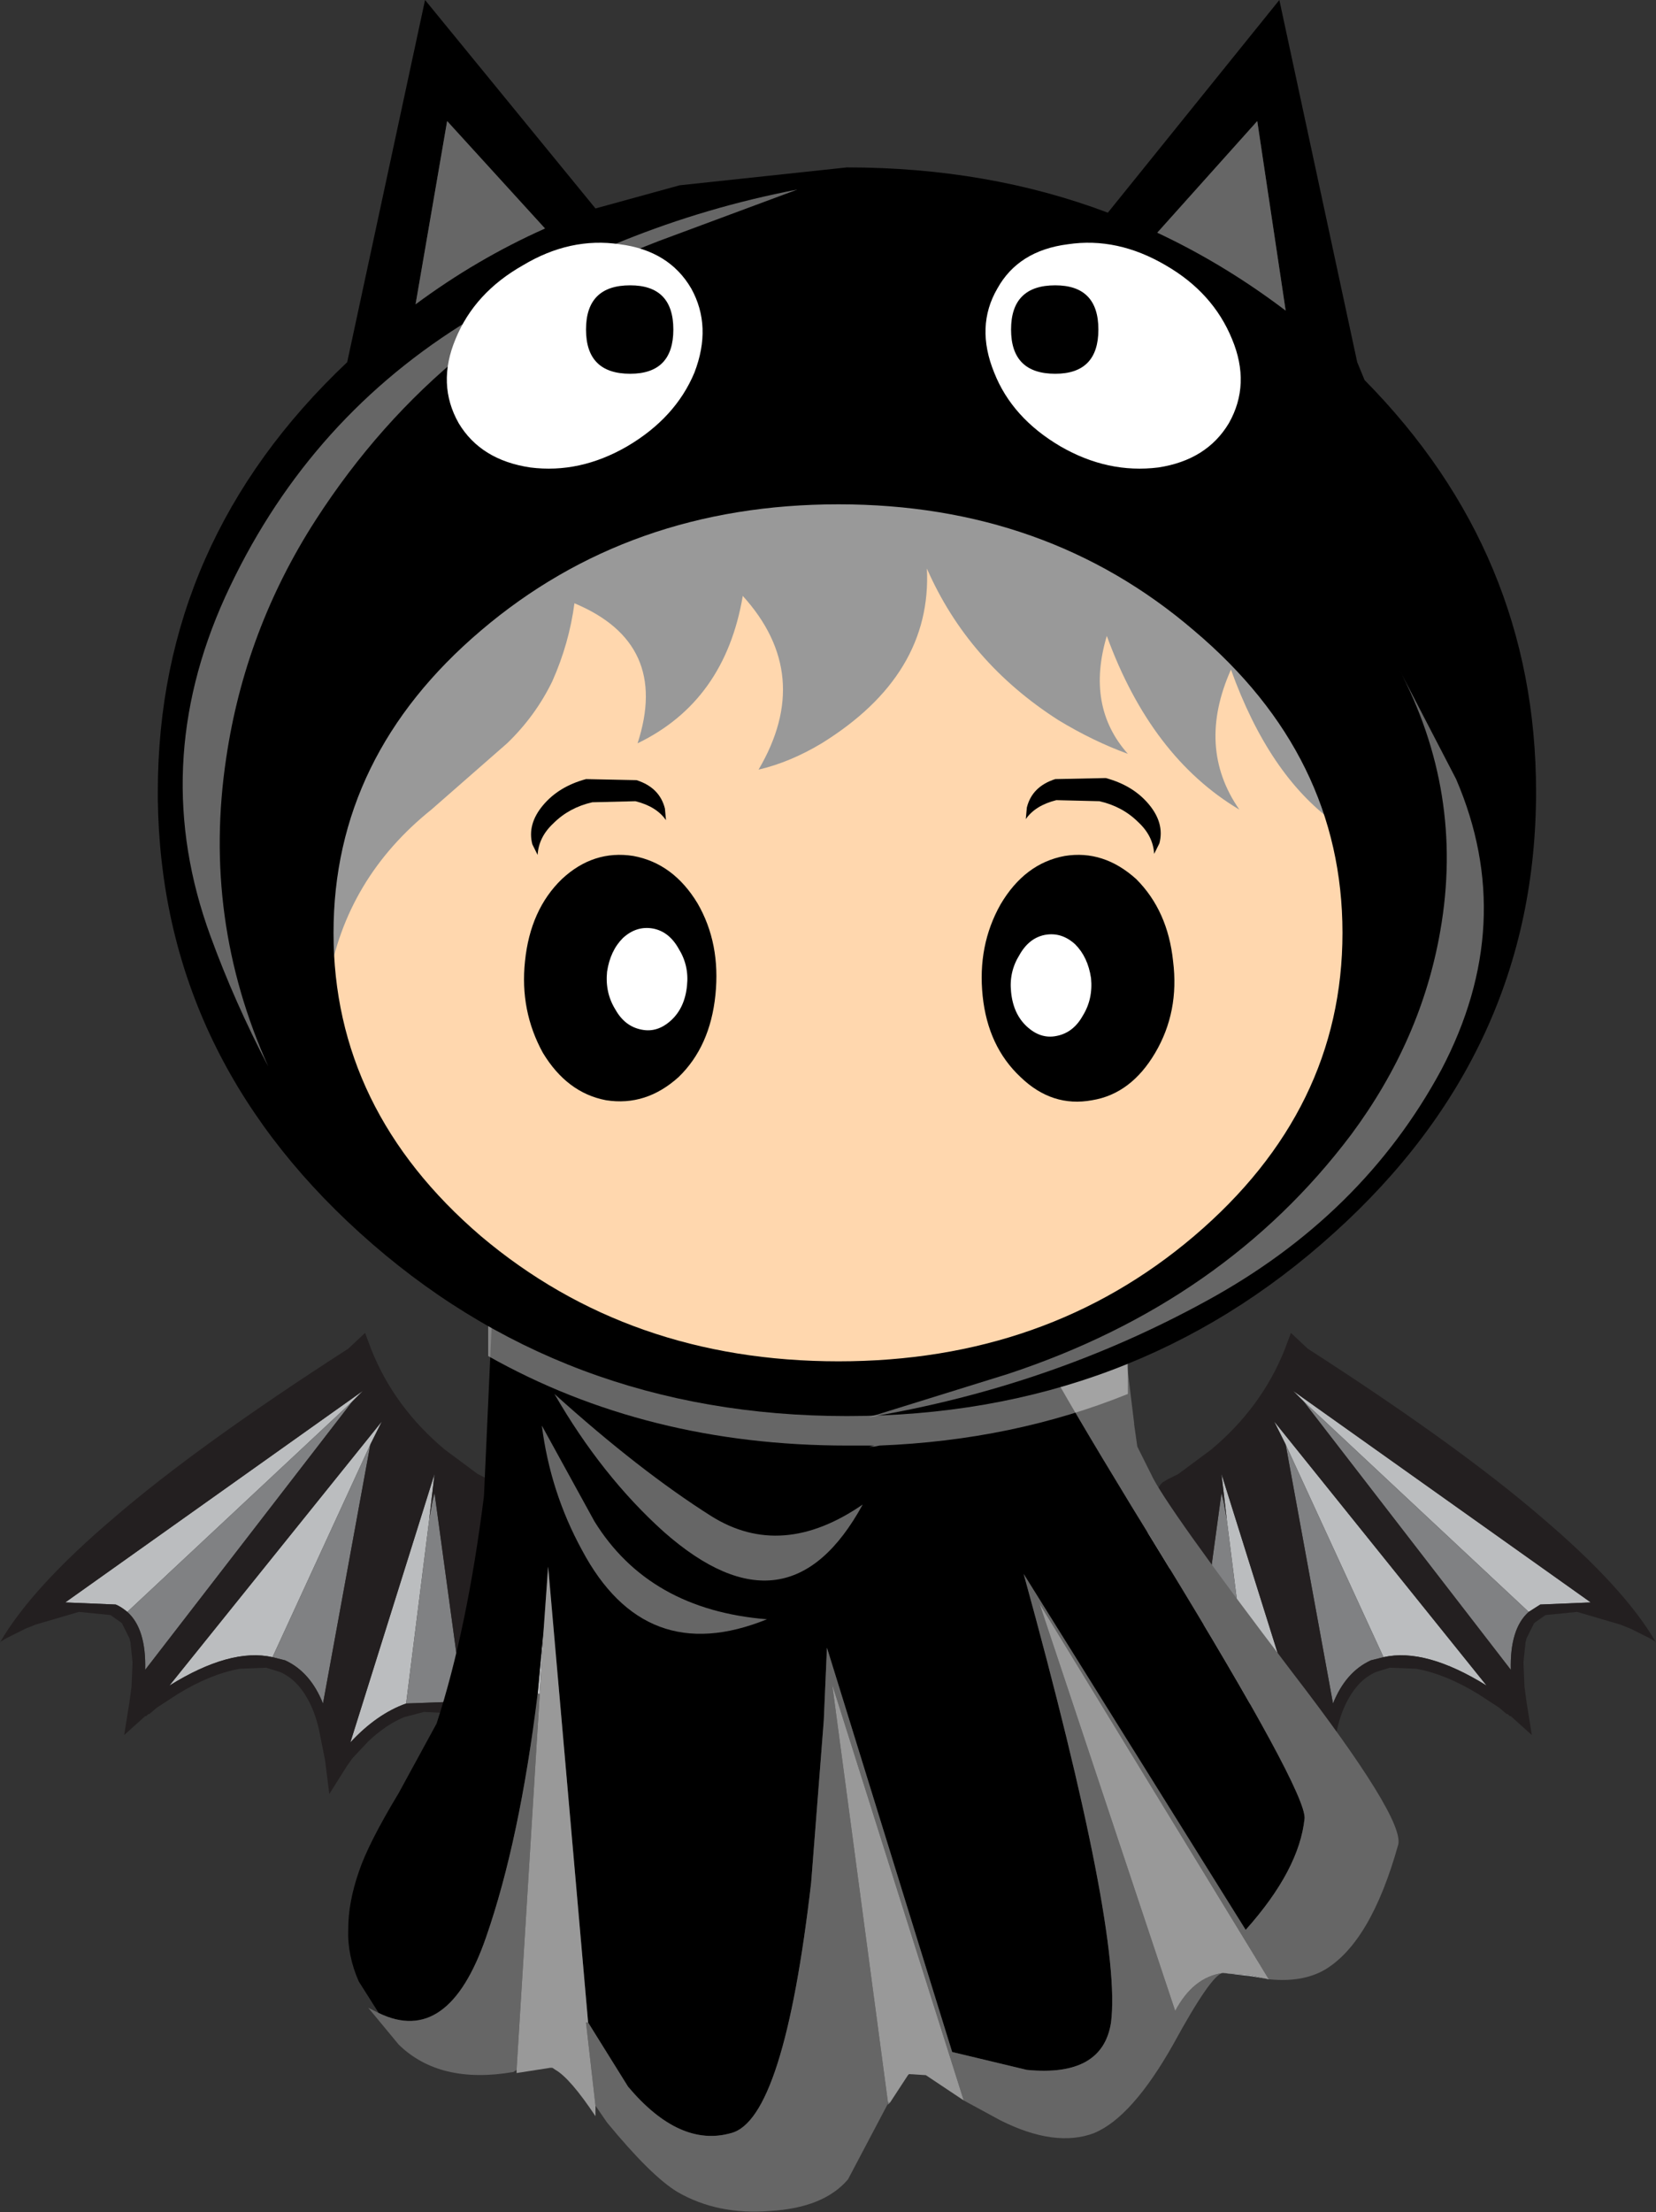 <?xml version="1.0" encoding="UTF-8" standalone="no"?>
<svg xmlns:xlink="http://www.w3.org/1999/xlink" height="105.05px" width="78.7px" xmlns="http://www.w3.org/2000/svg">
  <rect width="100%" height="100%" fill="#333333" stroke="none"/>
  <g transform="matrix(1.0, 0.0, 0.0, 1.0, 40.3, 64.65)">
    <path d="M-16.1 8.2 L-17.25 7.55 -17.05 16.65 -16.55 16.95 -16.1 9.05 -16.15 9.05 -16.45 8.5 -16.15 9.0 -16.1 9.05 -16.1 8.2 M-23.55 1.9 L-23.05 1.4 -37.2 11.45 -34.8 11.55 Q-34.55 11.65 -34.25 11.9 L-23.55 1.9 M-22.7 3.95 L-22.15 2.85 -32.25 15.4 Q-29.35 13.6 -27.35 14.05 L-22.7 3.95 M-21.0 16.25 L-19.9 7.5 -19.65 5.35 -23.65 18.1 Q-22.4 16.75 -21.0 16.25" fill="#bbbdbf" fill-rule="evenodd" stroke="none"/>
    <path d="M-15.1 8.55 L-16.5 7.95 -16.1 8.2 -16.1 9.05 -16.15 9.0 -16.15 9.05 -16.1 9.05 -16.55 16.95 -16.05 17.25 -14.85 9.0 -14.8 8.7 -15.1 8.55 M-23.55 1.9 L-34.25 11.9 Q-33.35 12.7 -33.4 14.65 L-23.55 1.9 M-22.7 3.95 L-27.35 14.05 -26.75 14.2 Q-25.55 14.75 -24.95 16.25 L-22.7 3.95 M-21.0 16.25 L-18.3 16.15 -19.65 6.25 -19.75 6.65 -19.9 7.5 -21.0 16.25" fill="#808183" fill-rule="evenodd" stroke="none"/>
    <path d="M-15.1 8.55 L-16.75 5.85 -16.85 5.75 -17.1 5.6 -17.6 5.35 -19.15 4.2 Q-21.55 2.2 -22.65 -0.55 L-22.95 -1.35 -23.75 -0.6 Q-30.9 4.0 -34.85 7.4 -38.8 10.75 -40.3 13.35 L-40.25 13.3 -40.0 13.15 -39.1 12.7 -38.6 12.5 -36.55 11.9 -35.05 12.05 -34.55 12.4 -34.5 12.45 -34.15 13.15 -34.1 13.35 -34.0 14.3 -34.05 15.45 -34.15 16.2 -34.4 17.75 -33.4 16.85 -33.35 16.85 -33.25 16.75 -33.2 16.75 -32.85 16.45 -31.85 15.8 Q-30.3 14.85 -28.9 14.6 L-27.65 14.55 -27.0 14.75 Q-26.2 15.1 -25.7 16.0 -25.35 16.6 -25.15 17.45 L-24.85 18.95 -24.65 20.55 -23.8 19.2 -23.55 18.85 -22.8 18.05 Q-21.95 17.25 -21.1 16.9 L-20.15 16.65 -18.2 16.75 -17.65 16.95 -17.05 17.3 -16.55 17.6 -16.35 17.75 -16.25 17.9 -16.15 17.9 -15.9 18.1 -15.3 18.6 -14.6 17.15 -13.9 15.2 Q-13.45 13.8 -13.45 12.95 L-13.55 11.9 -13.95 10.85 -14.85 9.0 -16.05 17.25 -16.55 16.95 -17.05 16.65 -17.25 7.55 -16.1 8.2 -16.5 7.95 -15.1 8.55 M-34.25 11.9 Q-34.55 11.65 -34.8 11.55 L-37.2 11.45 -23.05 1.4 -23.55 1.9 -33.4 14.65 Q-33.35 12.7 -34.25 11.9 M-27.35 14.05 Q-29.35 13.6 -32.25 15.4 L-22.15 2.85 -22.7 3.95 -24.95 16.25 Q-25.55 14.75 -26.75 14.2 L-27.35 14.05 M-16.15 9.0 L-16.45 8.5 -16.15 9.05 -16.15 9.0 M-19.9 7.5 L-19.75 6.65 -19.65 6.25 -18.3 16.15 -21.0 16.25 Q-22.4 16.75 -23.65 18.1 L-19.65 5.35 -19.9 7.5" fill="#231f20" fill-rule="evenodd" stroke="none"/>
    <path d="M14.2 8.2 Q14.75 7.85 15.35 7.55 L15.15 16.65 14.65 16.95 14.2 9.05 14.25 9.05 14.55 8.5 14.25 9.0 14.2 9.05 14.2 8.2 M21.65 1.9 L21.15 1.4 35.3 11.45 32.9 11.55 32.35 11.9 21.65 1.9 M20.8 3.95 L20.25 2.85 30.35 15.4 Q27.45 13.6 25.45 14.05 L20.8 3.95 M19.1 16.25 L18.0 7.5 17.75 5.35 21.75 18.1 Q20.5 16.75 19.1 16.25" fill="#bbbdbf" fill-rule="evenodd" stroke="none"/>
    <path d="M13.2 8.55 L14.6 7.95 14.2 8.2 14.2 9.05 14.25 9.0 14.25 9.05 14.2 9.05 14.65 16.95 14.15 17.25 12.95 9.0 12.9 8.7 13.2 8.55 M21.65 1.9 L32.35 11.9 Q31.45 12.7 31.5 14.65 L21.65 1.9 M20.8 3.95 L25.45 14.05 24.85 14.2 Q23.65 14.75 23.05 16.25 L20.8 3.95 M19.1 16.25 L16.4 16.15 17.75 6.25 17.85 6.65 18.0 7.5 19.1 16.25" fill="#808183" fill-rule="evenodd" stroke="none"/>
    <path d="M13.2 8.55 L14.85 5.85 14.95 5.75 15.2 5.6 15.7 5.35 17.25 4.2 Q19.65 2.2 20.75 -0.55 L21.05 -1.35 21.85 -0.6 Q29.0 4.0 32.95 7.4 36.9 10.75 38.4 13.35 L38.35 13.3 38.1 13.15 37.2 12.7 36.7 12.5 34.65 11.9 33.15 12.05 32.65 12.4 32.6 12.45 32.25 13.15 32.2 13.35 32.1 14.3 32.15 15.45 32.25 16.2 32.5 17.75 31.5 16.85 31.45 16.85 31.35 16.75 31.3 16.75 30.95 16.45 29.95 15.8 Q28.4 14.85 27.0 14.6 L25.75 14.55 25.1 14.75 Q24.3 15.1 23.8 16.0 23.45 16.6 23.25 17.45 L22.95 18.95 22.75 20.55 21.9 19.2 21.65 18.85 20.9 18.05 Q20.05 17.25 19.2 16.9 L18.25 16.65 16.3 16.75 15.75 16.95 15.15 17.3 14.65 17.6 14.45 17.75 14.35 17.9 14.25 17.9 14.0 18.1 13.4 18.6 12.7 17.15 12.0 15.2 Q11.55 13.8 11.55 12.95 L11.65 11.9 12.05 10.85 12.95 9.0 14.15 17.25 14.65 16.95 15.15 16.65 15.35 7.55 Q14.75 7.85 14.2 8.2 L14.6 7.95 13.2 8.55 M32.35 11.9 L32.9 11.55 35.3 11.45 21.15 1.4 21.65 1.9 31.5 14.65 Q31.45 12.7 32.35 11.9 M25.45 14.05 Q27.45 13.6 30.35 15.4 L20.25 2.85 20.8 3.95 23.05 16.25 Q23.65 14.75 24.85 14.2 L25.45 14.05 M14.25 9.0 L14.55 8.5 14.25 9.05 14.25 9.0 M18.0 7.5 L17.85 6.65 17.75 6.25 16.4 16.15 19.1 16.25 Q20.5 16.75 21.75 18.1 L17.75 5.35 18.0 7.5" fill="#231f20" fill-rule="evenodd" stroke="none"/>
    <path d="M-14.75 15.8 L-14.45 12.55 -14.65 15.8 -14.75 15.8 M20.0 29.35 L20.05 29.35 19.15 29.2 17.85 29.05 19.1 29.15 20.0 29.35" fill="#bbbdbf" fill-rule="evenodd" stroke="none"/>
    <path d="M5.5 35.1 L5.55 35.15 5.5 35.1 M1.9 35.2 L2.0 35.2 1.9 35.3 1.9 35.2 M-15.75 33.8 L-15.75 33.65 -15.75 33.8" fill="#808183" fill-rule="evenodd" stroke="none"/>
    <path d="M13.1 -1.15 Q11.3 -13.65 8.25 -2.45 8.3 -1.5 15.05 9.45 21.75 20.4 21.7 21.7 21.45 24.15 18.9 27.0 L8.35 10.1 Q13.05 27.15 12.5 31.4 12.1 34.0 8.5 33.65 L4.95 32.8 -1.0 13.6 -1.15 17.05 -1.75 24.75 Q-3.05 36.0 -5.55 36.65 -8.0 37.35 -10.45 34.45 L-12.35 31.4 -14.25 9.75 -14.45 12.55 -14.75 15.8 Q-15.6 22.75 -17.2 27.35 -19.0 32.55 -22.3 30.95 L-23.25 29.45 Q-23.8 28.2 -23.75 26.95 -23.75 25.7 -23.25 24.25 -22.8 22.9 -21.35 20.5 L-19.55 17.2 Q-18.1 12.75 -17.3 6.4 L-16.55 -10.15 12.05 -10.15 13.1 -1.15" fill="#000000" fill-rule="evenodd" stroke="none"/>
    <path d="M-12.35 31.4 L-10.45 34.45 Q-8.0 37.35 -5.55 36.65 -3.05 36.0 -1.75 24.75 L-1.15 17.05 -1.0 13.6 4.95 32.8 8.5 33.65 Q12.1 34.0 12.5 31.4 13.05 27.15 8.35 10.1 L18.9 27.0 Q21.45 24.15 21.7 21.7 21.75 20.4 15.05 9.45 8.3 -1.5 8.25 -2.45 11.3 -13.65 13.1 -1.15 L13.6 2.95 13.6 3.0 13.75 4.05 14.4 5.35 Q15.05 6.8 21.1 14.75 26.45 21.7 26.15 22.95 24.85 27.6 22.65 28.9 21.6 29.5 20.05 29.35 L20.0 29.35 9.1 11.5 15.55 30.85 Q16.4 29.25 17.8 29.05 17.25 29.15 15.45 32.45 13.5 35.9 11.7 36.65 9.85 37.35 7.25 36.05 L5.5 35.1 -0.75 15.35 1.9 35.2 1.9 35.25 0.0 38.85 Q-1.15 40.2 -3.7 40.35 -6.2 40.55 -8.1 39.45 -9.35 38.7 -11.45 36.15 L-12.0 35.35 -12.45 31.4 -12.35 31.4 M-22.3 30.95 Q-19.0 32.55 -17.2 27.35 -15.6 22.75 -14.75 15.8 L-14.65 15.8 -15.75 33.65 -15.9 33.75 Q-19.4 34.35 -21.35 32.45 L-22.8 30.7 -22.3 30.95" fill="#666666" fill-rule="evenodd" stroke="none"/>
    <path d="M-14.45 12.55 L-14.25 9.75 -12.35 31.4 -12.45 31.4 -12.0 35.35 -12.0 35.85 Q-13.2 34.05 -13.9 33.65 L-14.05 33.55 -14.15 33.55 -15.75 33.8 -15.75 33.65 -14.65 15.8 -14.45 12.55 M1.9 35.2 L-0.75 15.35 5.5 35.1 3.7 33.9 2.9 33.85 2.85 33.9 2.0 35.2 1.9 35.2 M17.8 29.05 Q16.4 29.25 15.55 30.85 L9.1 11.5 20.0 29.35 19.1 29.15 17.85 29.05 17.8 29.05" fill="#999999" fill-rule="evenodd" stroke="none"/>
    <path d="M24.25 -33.7 L24.7 -21.6 26.6 -22.45 Q29.85 -23.6 30.65 -21.8 31.0 -21.05 31.0 -19.95 30.95 -18.6 30.3 -16.8 29.15 -13.4 27.5 -13.15 25.3 -12.85 24.25 -14.2 18.35 -4.7 8.25 -0.3 -1.8 4.05 -11.75 -1.2 -20.15 -5.7 -24.65 -14.2 -25.7 -12.85 -27.9 -13.15 -29.55 -13.4 -30.7 -16.8 -31.3 -18.55 -31.35 -19.8 L-31.35 -19.95 Q-31.4 -21.05 -31.0 -21.8 -30.5 -22.95 -28.85 -22.85 L-26.95 -22.5 -24.75 -21.6 Q-25.3 -31.1 -24.2 -32.05 -21.35 -35.2 -15.1 -37.15 -9.25 -38.9 -1.9 -39.15 5.5 -39.4 12.3 -38.0 19.55 -36.6 24.25 -33.7 M27.05 -20.9 L27.15 -20.7 27.1 -20.9 27.05 -20.9 M27.7 -18.7 L27.25 -19.8 27.4 -19.85 Q29.35 -20.0 29.35 -18.7 29.9 -19.0 29.75 -19.7 L29.35 -20.5 Q28.75 -21.45 27.25 -20.5 L25.95 -19.6 25.9 -19.5 Q26.6 -18.55 26.75 -17.15 26.9 -15.75 25.6 -14.75 28.75 -15.6 27.7 -18.7 M-30.1 -20.35 L-30.35 -19.7 Q-30.55 -19.0 -29.95 -18.7 L-29.8 -19.35 Q-29.4 -20.0 -28.05 -19.85 L-27.8 -19.8 -28.25 -18.7 Q-29.4 -15.6 -26.25 -14.75 -27.5 -15.75 -27.35 -17.15 -27.2 -18.55 -26.5 -19.5 L-26.5 -19.6 -27.55 -20.4 -27.8 -20.5 Q-29.4 -21.45 -29.95 -20.5 L-30.1 -20.35" fill="#ffd7ae" fill-rule="evenodd" stroke="none"/>
    <path d="M27.7 -18.7 Q28.75 -15.6 25.6 -14.75 26.9 -15.75 26.75 -17.15 26.6 -18.55 25.9 -19.5 L25.95 -19.6 27.25 -20.5 Q28.75 -21.45 29.35 -20.5 L29.75 -19.7 Q29.9 -19.0 29.35 -18.7 29.35 -20.0 27.4 -19.85 L27.25 -19.8 27.7 -18.7 M-30.1 -20.35 L-29.95 -20.5 Q-29.4 -21.45 -27.8 -20.5 L-27.55 -20.4 -26.5 -19.6 -26.5 -19.5 Q-27.2 -18.55 -27.35 -17.15 -27.5 -15.75 -26.25 -14.75 -29.4 -15.6 -28.25 -18.7 L-27.8 -19.8 -28.05 -19.85 Q-29.4 -20.0 -29.8 -19.35 L-29.95 -18.7 Q-30.55 -19.0 -30.35 -19.7 L-30.1 -20.35" fill="#feaf61" fill-rule="evenodd" stroke="none"/>
    <path d="M27.1 -28.6 Q28.15 -23.55 25.15 -18.8 26.15 -23.4 23.1 -25.6 20.0 -27.85 18.2 -32.85 16.55 -29.15 18.6 -26.2 14.4 -28.7 12.3 -34.45 11.3 -31.1 13.3 -28.85 11.65 -29.45 10.0 -30.45 5.7 -33.2 3.75 -37.65 4.0 -32.6 -1.25 -29.35 -2.75 -28.45 -4.25 -28.1 -1.6 -32.6 -5.0 -36.35 -5.85 -31.35 -10.0 -29.35 -8.45 -34.1 -13.0 -36.0 -13.25 -34.1 -14.05 -32.3 -14.85 -30.65 -16.2 -29.35 L-19.8 -26.2 Q-23.85 -22.95 -24.7 -18.0 -27.35 -21.95 -26.65 -26.35 -25.95 -30.75 -24.5 -33.0 L-22.2 -34.95 Q-14.1 -41.55 -5.4 -42.75 -1.7 -43.25 2.1 -42.75 L5.3 -42.25 11.0 -40.8 Q15.45 -39.4 19.25 -37.15 L22.1 -35.25 25.0 -32.9 Q26.5 -31.45 27.1 -28.6" fill="#999999" fill-rule="evenodd" stroke="none"/>
    <path d="M-7.15 -21.75 Q-6.05 -19.85 -6.3 -17.4 -6.55 -14.95 -8.05 -13.5 -9.6 -12.1 -11.5 -12.4 -13.35 -12.75 -14.5 -14.65 -15.6 -16.65 -15.35 -19.0 -15.1 -21.45 -13.6 -22.9 -12.1 -24.3 -10.2 -24.0 -8.3 -23.65 -7.15 -21.75" fill="#000000" fill-rule="evenodd" stroke="none"/>
    <path d="M-7.65 -17.85 Q-7.75 -16.8 -8.4 -16.2 -9.05 -15.6 -9.8 -15.75 -10.6 -15.9 -11.05 -16.7 -11.55 -17.5 -11.45 -18.5 -11.3 -19.5 -10.7 -20.1 -10.05 -20.7 -9.25 -20.55 -8.5 -20.4 -8.05 -19.6 -7.55 -18.8 -7.65 -17.85" fill="#ffffff" fill-rule="evenodd" stroke="none"/>
    <path d="M7.25 -21.7 Q6.15 -19.75 6.4 -17.35 6.65 -14.95 8.2 -13.5 9.7 -12.05 11.6 -12.4 13.45 -12.7 14.6 -14.65 15.75 -16.6 15.45 -19.0 15.2 -21.4 13.7 -22.9 12.15 -24.3 10.3 -24.0 8.4 -23.65 7.25 -21.7" fill="#000000" fill-rule="evenodd" stroke="none"/>
    <path d="M7.75 -17.55 Q7.85 -16.5 8.5 -15.9 9.15 -15.3 9.9 -15.45 10.7 -15.6 11.15 -16.4 11.65 -17.2 11.55 -18.2 11.4 -19.2 10.8 -19.8 10.15 -20.4 9.35 -20.25 8.6 -20.1 8.15 -19.3 7.65 -18.5 7.75 -17.55" fill="#ffffff" fill-rule="evenodd" stroke="none"/>
    <path d="M-10.05 -27.6 Q-8.95 -27.25 -8.7 -26.25 L-8.65 -25.7 Q-9.1 -26.35 -10.1 -26.6 L-12.15 -26.55 Q-13.25 -26.3 -14.0 -25.55 -14.7 -24.9 -14.75 -24.05 L-15.0 -24.55 Q-15.25 -25.5 -14.5 -26.4 -13.75 -27.3 -12.45 -27.65 L-10.05 -27.6" fill="#000000" fill-rule="evenodd" stroke="none"/>
    <path d="M9.85 -27.65 Q8.75 -27.3 8.5 -26.3 L8.45 -25.75 Q8.9 -26.4 9.9 -26.65 L11.95 -26.6 Q13.05 -26.35 13.8 -25.6 14.5 -24.95 14.55 -24.1 L14.8 -24.6 Q15.05 -25.55 14.3 -26.45 13.55 -27.35 12.25 -27.7 L9.85 -27.65" fill="#000000" fill-rule="evenodd" stroke="none"/>
    <path d="M1.5 4.0 L1.25 4.05 1.0 4.05 1.25 4.0 -0.05 4.0 Q-9.55 4.0 -17.1 -0.25 L-17.1 -4.25 Q-10.15 1.4 -0.45 1.4 7.3 1.4 13.3 -2.25 L13.3 1.55 Q7.85 3.75 1.5 4.0" fill="#ffffff" fill-opacity="0.4" fill-rule="evenodd" stroke="none"/>
    <path d="M12.35 -54.55 L20.5 -64.65 24.2 -47.45 24.55 -46.6 Q32.7 -38.35 32.7 -27.05 32.7 -14.75 23.1 -6.1 13.5 2.6 -0.05 2.6 -13.6 2.6 -23.2 -6.1 -32.65 -14.65 -32.8 -26.7 L-32.8 -27.05 Q-32.8 -38.95 -23.8 -47.45 L-20.1 -64.65 -12.0 -54.75 -8.0 -55.85 -0.05 -56.7 Q6.65 -56.7 12.35 -54.55 M19.45 -58.9 L14.7 -53.6 Q17.9 -52.1 20.8 -49.9 L19.45 -58.9 M23.5 -20.35 Q23.5 -28.75 16.45 -34.7 9.45 -40.7 -0.45 -40.7 -10.4 -40.7 -17.45 -34.7 -24.45 -28.75 -24.45 -20.35 -24.45 -11.95 -17.45 -5.95 -10.4 0.0 -0.45 0.0 9.45 0.0 16.45 -5.95 23.5 -11.95 23.5 -20.35 M-14.4 -53.8 L-19.05 -58.9 -20.55 -50.2 Q-17.65 -52.35 -14.4 -53.8" fill="#000000" fill-rule="evenodd" stroke="none"/>
    <path d="M19.45 -58.9 L20.8 -49.9 Q17.9 -52.1 14.7 -53.6 L19.45 -58.9 M-14.4 -53.8 Q-17.65 -52.35 -20.55 -50.2 L-19.05 -58.9 -14.4 -53.8" fill="#666666" fill-rule="evenodd" stroke="none"/>
    <path d="M-2.4 -55.65 Q-11.0 -54.0 -18.4 -49.2 -25.85 -44.5 -29.6 -36.3 -33.25 -28.25 -30.3 -20.2 -29.15 -17.05 -27.55 -14.0 -30.7 -21.0 -29.55 -28.65 -28.65 -34.75 -25.3 -39.95 -19.3 -49.25 -9.0 -53.2 L-2.4 -55.65 M28.2 -13.85 Q31.85 -20.8 28.9 -27.65 L26.15 -32.95 Q29.3 -27.0 28.15 -20.45 27.25 -15.25 23.9 -10.75 17.9 -2.8 7.6 0.6 L1.0 2.65 Q9.6 1.2 17.0 -2.85 24.45 -6.9 28.2 -13.85" fill="#ffffff" fill-opacity="0.4" fill-rule="evenodd" stroke="none"/>
    <path d="M-10.85 -53.05 Q-8.5 -52.75 -7.45 -50.95 -6.45 -49.15 -7.3 -46.95 -8.2 -44.8 -10.5 -43.45 -12.75 -42.15 -15.1 -42.45 -17.45 -42.8 -18.5 -44.55 -19.55 -46.4 -18.65 -48.55 -17.75 -50.75 -15.45 -52.05 -13.2 -53.4 -10.85 -53.05" fill="#ffffff" fill-rule="evenodd" stroke="none"/>
    <path d="M10.45 -53.05 Q12.8 -53.4 15.1 -52.05 17.35 -50.75 18.25 -48.55 19.15 -46.4 18.1 -44.55 17.05 -42.8 14.75 -42.45 12.35 -42.15 10.1 -43.45 7.8 -44.8 6.95 -46.95 6.05 -49.15 7.1 -50.95 8.1 -52.75 10.45 -53.05" fill="#ffffff" fill-rule="evenodd" stroke="none"/>
    <path d="M-8.3 -49.0 Q-8.3 -46.9 -10.35 -46.9 -12.45 -46.9 -12.45 -49.0 -12.45 -51.1 -10.35 -51.1 -8.3 -51.1 -8.3 -49.0" fill="#000000" fill-rule="evenodd" stroke="none"/>
    <path d="M11.9 -49.0 Q11.9 -46.9 9.85 -46.9 7.75 -46.9 7.75 -49.0 7.75 -51.1 9.85 -51.1 11.9 -51.1 11.9 -49.0" fill="#000000" fill-rule="evenodd" stroke="none"/>
    <path d="M-14.55 3.05 L-12.05 7.6 Q-9.45 11.8 -3.85 12.25 -9.65 14.6 -12.65 8.95 -14.15 6.2 -14.55 3.05 M-8.75 8.1 Q-11.7 5.45 -13.95 1.55 -9.9 5.2 -6.5 7.35 -3.15 9.45 0.7 6.8 -2.85 13.3 -8.75 8.1" fill="#ffffff" fill-opacity="0.4" fill-rule="evenodd" stroke="none"/>
  </g>
</svg>
